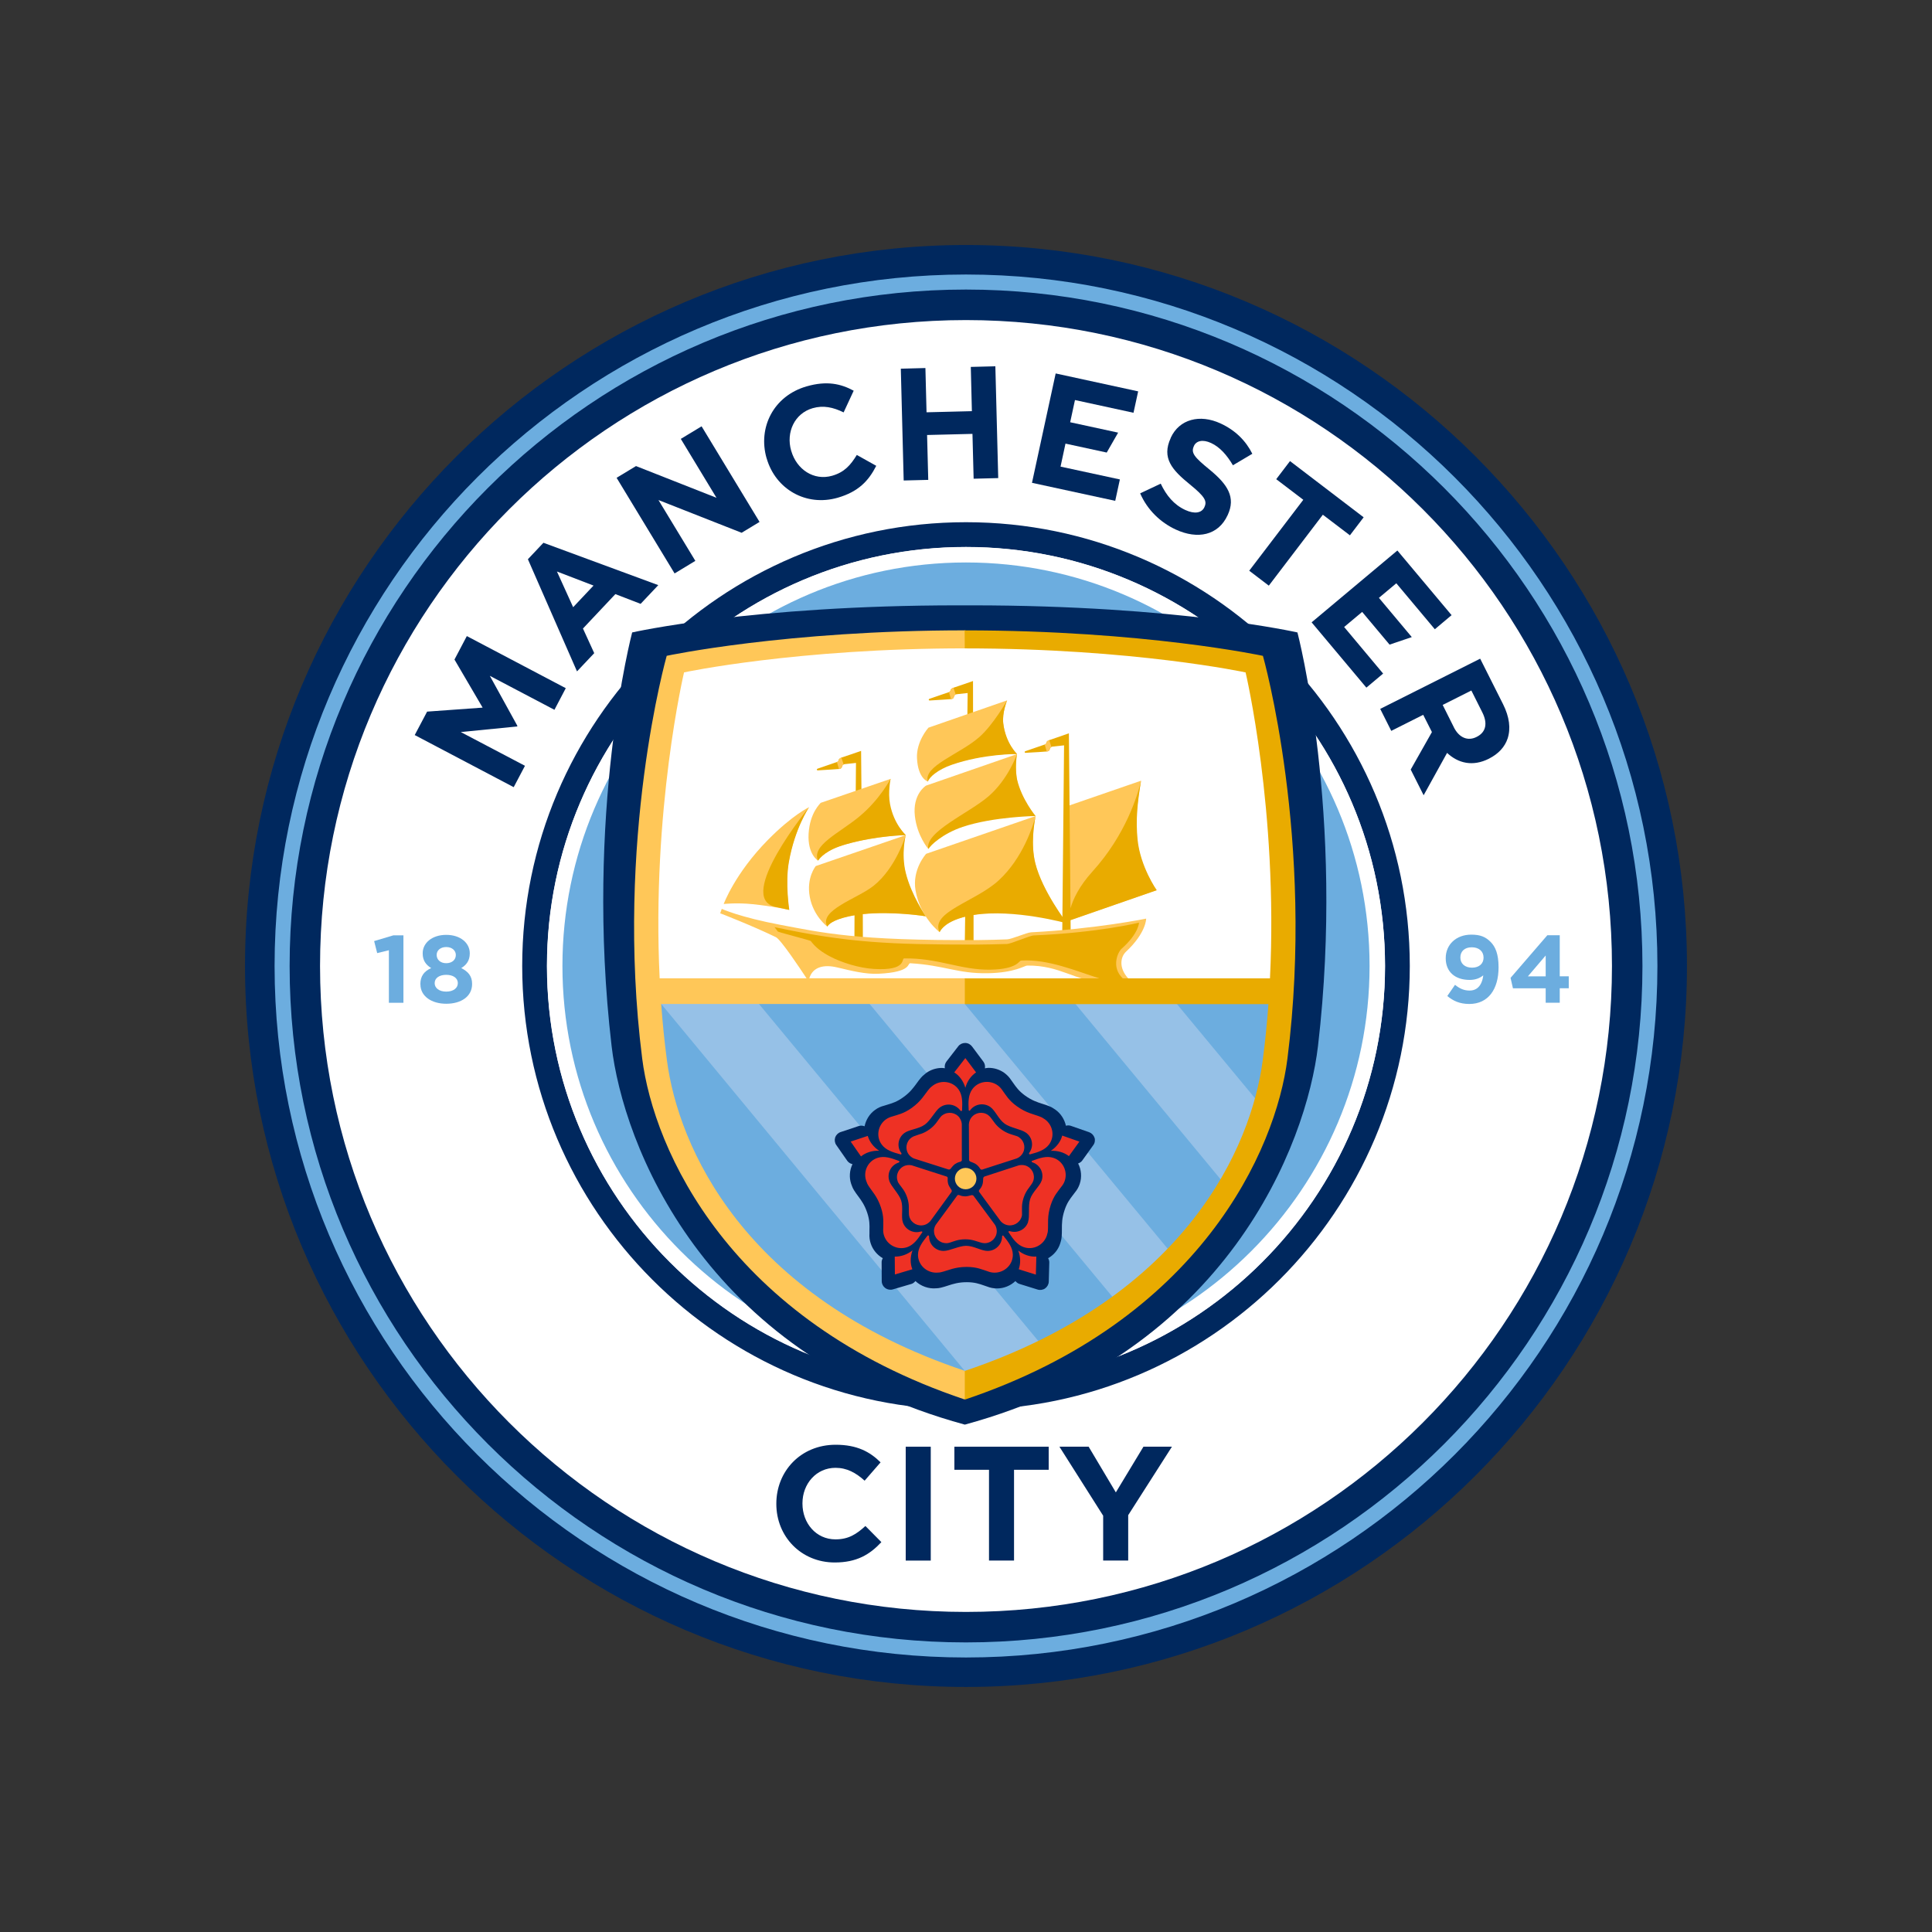 <?xml version="1.0" encoding="UTF-8"?><svg id="Artwork" xmlns="http://www.w3.org/2000/svg" viewBox="0 0 531.72 531.72"><rect x="0" y="0" width="531.72" height="531.72" fill="#333333" stroke="none"/><defs><style>.cls-1,.cls-2{fill:#00285e;}.cls-3{fill:#ee3124;}.cls-4,.cls-5{fill:#e9ab00;}.cls-6,.cls-7{fill:#fff;}.cls-8,.cls-9{fill:#ffc758;}.cls-10{fill:#6caddf;}.cls-11{fill:#96c1e7;}.cls-11,.cls-5,.cls-7,.cls-9,.cls-2{fill-rule:evenodd;}</style></defs><path class="cls-1" d="m265.85,67.43c-109.4,0-198.42,89.01-198.42,198.42s89.02,198.43,198.42,198.43,198.43-89.03,198.43-198.43-89.01-198.42-198.43-198.42"/><path class="cls-6" d="m443.64,265.85c0-98.18-79.59-177.76-177.79-177.76s-177.77,79.59-177.77,177.76,79.6,177.78,177.77,177.78,177.79-79.58,177.79-177.78"/><path class="cls-10" d="m379.03,265.85c0-62.49-50.68-113.16-113.19-113.16s-113.15,50.67-113.15,113.16,50.66,113.17,113.15,113.17,113.19-50.65,113.19-113.17"/><path class="cls-1" d="m265.85,388c-67.34,0-122.13-54.8-122.13-122.15s54.8-122.13,122.13-122.13,122.15,54.78,122.15,122.13-54.8,122.15-122.15,122.15h0Zm0-237.44c-63.58,0-115.3,51.72-115.3,115.29s51.72,115.32,115.3,115.32,115.33-51.73,115.33-115.32-51.74-115.29-115.33-115.29h0Z"/><path class="cls-10" d="m265.85,456.17c-104.92,0-190.28-85.38-190.28-190.32s85.36-190.3,190.28-190.3,190.3,85.38,190.3,190.3-85.36,190.32-190.3,190.32m0-376.48c-102.64,0-186.14,83.52-186.14,186.16s83.51,186.17,186.14,186.17,186.18-83.51,186.18-186.17-83.52-186.16-186.18-186.16"/><g><path class="cls-10" d="m107.03,261.52l-3.22.79-.84-3.31,5.3-1.58h2.76v18.57h-4v-14.46Z"/><path class="cls-10" d="m115.69,270.93v-.06c0-2.23,1.03-3.55,2.98-4.44-1.42-.87-2.34-2.06-2.34-4.03v-.05c0-2.83,2.58-5.06,6.48-5.06s6.48,2.22,6.48,5.06v.05c0,1.97-.92,3.16-2.34,4.03,1.87.97,2.98,2.16,2.98,4.35v.05c0,3.42-3.03,5.42-7.11,5.42s-7.11-2.1-7.11-5.32Zm10.31-.32v-.05c0-1.42-1.34-2.27-3.19-2.27s-3.18.85-3.18,2.27v.05c0,1.27,1.19,2.3,3.18,2.3s3.19-1.01,3.19-2.3Zm-.55-7.76v-.05c0-1.14-.98-2.16-2.64-2.16s-2.63,1-2.63,2.13v.06c0,1.29,1.03,2.26,2.63,2.26s2.64-.95,2.64-2.23Z"/></g><g><path class="cls-10" d="m408.22,268.43c-.95.78-2.16,1.26-3.74,1.26-4,0-6.59-2.21-6.59-5.95v-.05c0-3.72,2.87-6.46,7.03-6.46,2.48,0,3.92.6,5.33,2.01,1.31,1.32,2.18,3.32,2.18,6.95v.05c0,5.98-2.81,10.07-8.05,10.07-2.69,0-4.5-.89-6.06-2.19l2.13-3.08c1.34,1.08,2.48,1.58,4.03,1.58,2.79,0,3.58-2.61,3.74-4.19Zm.08-4.85v-.05c0-1.64-1.21-2.82-3.24-2.82s-3.14,1.16-3.14,2.79v.05c0,1.64,1.22,2.77,3.22,2.77s3.16-1.16,3.16-2.74Z"/><path class="cls-10" d="m425.4,272h-9.01l-.66-2.87,10.12-11.73h3.42v11.3h2.48v3.29h-2.48v3.98h-3.87v-3.98Zm0-3.29v-5.74l-4.9,5.74h4.9Z"/></g><path class="cls-6" d="m265.85,381.2c-63.58,0-115.33-51.75-115.33-115.35s51.75-115.32,115.33-115.32,115.34,51.74,115.34,115.32-51.73,115.35-115.34,115.35m0-226.4c-61.22,0-111.06,49.82-111.06,111.05s49.84,111.07,111.06,111.07,111.08-49.83,111.08-111.07-49.83-111.05-111.08-111.05"/><path class="cls-2" d="m263.74,166.6c-56.92,0-89.76,7.46-89.76,7.46,0,0-13.13,49.87-5.66,113.79,3.13,26.81,24.94,84.53,97.22,104.23h0c72.27-19.7,94.06-77.42,97.2-104.23,7.47-63.92-5.66-113.79-5.66-113.79,0,0-32.84-7.46-89.76-7.46h-3.57Z"/><path class="cls-11" d="m352.81,272.95c-.66,19.38-3.64,77.36-87.28,109.22-82.98-30.98-87.31-90.95-87.31-109.22h174.6Z"/><path class="cls-7" d="m350.32,269.73c2.25-48.02-5.9-86.97-5.9-86.97,0,0-31.2-5.96-78.8-5.96s-79.35,6.6-79.35,6.6c0,0-8.65,39.15-6.3,86.33h170.36Z"/><g><path class="cls-10" d="m268.13,380.45l-88.25-106.68c-3.23,21.98,14.64,86.79,88.25,106.68Z"/><path class="cls-10" d="m206.19,273.06l81.66,98.53c8.27-3.93,14.3-7.8,20.12-12.49l-71.32-86.04h-30.46Z"/><path class="cls-10" d="m262.9,273.14l60.32,72.76c5.92-6.73,10.94-12.74,14.49-19.18l-44.35-53.58h-30.46Z"/><path class="cls-10" d="m351.38,273.16l-30.15-.06,25.33,30.55c4.29-9.49,4.82-25.28,4.82-30.49Z"/></g><path class="cls-1" d="m301.2,313.1s0,0,0-.02c-.23-.7-.78-1.24-1.48-1.49l-5.02-1.75c-.44-.15-.9-.14-1.34-.02-.4-1.75-1.39-3.34-2.86-4.39-.18-.14-.36-.26-.56-.37-.33-.23-.69-.42-1.09-.58-.66-.28-1.31-.48-1.94-.68-1.5-.48-2.92-.94-4.78-2.27-1.72-1.24-2.51-2.39-3.27-3.47-.19-.27-.36-.53-.55-.77-.5-.78-1.13-1.44-1.88-2-1.28-.92-2.78-1.4-4.35-1.4-.34,0-.68.07-1.03.13,0-.02.02-.03.02-.06.1-.62-.05-1.27-.43-1.78l-3.12-4.18c-.46-.6-1.15-.96-1.9-.96h0c-.75,0-1.45.33-1.89.91l-3.25,4.2c-.4.53-.56,1.2-.44,1.85h0c-.27-.02-.52-.09-.79-.09-1.57,0-3.07.48-4.35,1.39-.18.13-.35.28-.51.43-.33.25-.62.52-.9.85-.47.54-.87,1.08-1.25,1.62-.93,1.26-1.79,2.46-3.66,3.79-1.72,1.25-3.05,1.64-4.34,2.03-.31.09-.61.17-.9.28-.9.22-1.75.6-2.5,1.16-1.51,1.07-2.52,2.71-2.89,4.51-.52-.19-1.07-.24-1.61-.07l-4.98,1.66c-.7.23-1.26.78-1.51,1.48t0,.02c-.22.7-.11,1.47.31,2.07l3.02,4.34c.34.48.86.8,1.44.92-.81,1.69-.96,3.64-.37,5.41.07.2.15.41.23.62.13.38.31.74.54,1.12.37.6.76,1.14,1.16,1.67.94,1.26,1.8,2.46,2.52,4.63.66,2.01.63,3.38.59,4.71,0,.31,0,.63,0,.94-.06.93.05,1.84.34,2.71.58,1.78,1.8,3.2,3.33,4.08-.19.35-.34.73-.32,1.13l.03,5.21c.01.74.37,1.43.97,1.87,0,0,.01,0,.02.02.59.42,1.36.56,2.07.35l5.1-1.5c.46-.13.81-.44,1.11-.79,1.52,1.43,3.66,2.18,5.72,1.99.41,0,.8-.07,1.24-.16.7-.16,1.34-.37,1.98-.58,1.49-.48,2.92-.94,5.21-.94,2.14,0,3.44.46,4.71.9.31.11.59.21.88.3.88.35,1.8.52,2.73.52,1.87,0,3.69-.74,5.05-2.03.29.34.63.63,1.07.77l5.02,1.56c.71.23,1.49.11,2.1-.32,0,0,0-.02,0-.02.61-.43.97-1.11.99-1.85l.14-5.27c.01-.41-.13-.81-.32-1.16,1.54-.88,2.77-2.29,3.33-4.08.07-.21.13-.42.19-.64.11-.39.18-.79.21-1.22.06-.7.06-1.39.06-2.03,0-1.57,0-3.05.72-5.22.65-2.01,1.49-3.1,2.3-4.16.2-.25.39-.5.57-.75.6-.71,1.05-1.52,1.33-2.39.61-1.84.43-3.87-.45-5.59.44-.16.85-.41,1.12-.79l3.05-4.25c.44-.6.56-1.37.34-2.07Z"/><path class="cls-8" d="m262.8,324.37c0-1.62,1.34-2.94,2.96-2.94s2.97,1.32,2.97,2.94-1.32,2.94-2.97,2.94-2.96-1.32-2.96-2.94Z"/><path class="cls-3" d="m265.68,299.38c-.51-1.8-1.62-3.35-3.06-4.24l3.06-3.94,2.95,3.94c-1.46,1.01-2.46,2.45-2.95,4.24m-23.71,17.33c-1.56-1.02-2.64-2.41-3.15-4.09l-4.7,1.56,2.84,4.09c1.3-1.08,3.12-1.64,5.01-1.57m9.18,27.42c-1.47,1.15-3.14,1.74-4.9,1.72l.04,4.91,4.81-1.42c-.64-1.55-.6-3.45.04-5.21m29.1.05c.65,1.74.7,3.5.13,5.15l4.72,1.48.13-4.97c-1.69.12-3.5-.49-4.98-1.66m8.96-27.44c1.89-.09,3.59.41,4.99,1.45l2.88-3.99-4.73-1.66c-.4,1.63-1.55,3.15-3.13,4.19m-29.52,27.56c-2.2,0-3.99-1.79-3.99-3.96,0-.31-.28-.42-.45-.22-1.41,1.76-2.56,3.29-2.6,5.18-.05,2.75,2.25,4.98,5.03,4.98.17,0,.35,0,.52-.03.25,0,.52-.02.84-.11,1.98-.47,3.67-1.44,7.02-1.44,2.78,0,4.28.74,5.75,1.2.59.24,1.23.38,1.91.38,2.78,0,5.08-2.23,5.03-4.98-.04-1.9-1.19-3.43-2.6-5.18-.14-.17-.36-.04-.36.22,0,2.17-1.79,3.96-4,3.96-1.67,0-3.8-1.41-5.9-1.41-1.95,0-4.53,1.41-6.2,1.41Zm-2.63-5.46c0,1.83,1.5,3.32,3.34,3.32.19.02.41,0,.66-.06.08-.02.17-.05.26-.07.04-.01.09-.02.12-.03,1.14-.35,2.24-.9,4.22-.9s3.05.57,4.15.85c.38.13.77.22,1.18.22,1.85,0,3.34-1.49,3.34-3.32,0-.47-.11-.94-.28-1.34-.07-.17-.17-.34-.27-.48,0,0-5.63-7.64-5.82-7.87-.28-.35-.63-.2-.89-.13-.26.07-.96.25-1.41.25s-1.03-.09-1.39-.25c-.36-.15-.66-.26-.9.13-.2.32-4.25,5.77-5.52,7.53-.51.59-.81,1.34-.81,2.16Zm25.9-2.53c-.67,2.09-2.93,3.21-5.02,2.55-.29-.1-.5.1-.33.35,1.24,1.88,2.35,3.43,4.16,4.05,2.62.9,5.48-.58,6.34-3.2.05-.16.09-.34.13-.5.08-.23.14-.5.16-.82.15-2.03-.26-3.9.78-7.08.85-2.61,2.03-3.79,2.93-5.04.41-.49.74-1.04.95-1.68.84-2.62-.58-5.48-3.23-6.28-1.83-.56-3.67.05-5.78.85-.21.08-.16.32.07.4,2.11.68,3.26,2.92,2.58,5-.53,1.57-2.54,3.14-3.19,5.12-.6,1.83-.05,4.71-.57,6.28Zm-6.04.8c1.76.56,3.64-.4,4.22-2.12.07-.18.13-.39.14-.66,0-.08,0-.18,0-.27,0-.03,0-.09,0-.12.01-1.2-.17-2.4.43-4.26.65-1.95,1.5-2.7,2.12-3.66.24-.3.42-.65.56-1.03.57-1.75-.4-3.61-2.14-4.19-.46-.13-.93-.18-1.38-.13-.19.01-.37.04-.54.09,0,0-9.07,2.95-9.35,3.05-.43.16-.39.55-.4.81,0,.26-.05.97-.19,1.41-.14.43-.41.94-.68,1.23-.26.3-.45.54-.16.88.25.29,4.21,5.8,5.53,7.54.41.65,1.03,1.17,1.82,1.43Zm5.46-25.35c1.8,1.29,2.19,3.76.89,5.53-.17.24-.02.5.25.42,2.19-.58,4.01-1.16,5.17-2.67,1.67-2.19,1.13-5.34-1.11-6.96-.14-.1-.29-.19-.44-.28-.2-.15-.43-.27-.75-.4-1.88-.77-3.83-.97-6.54-2.93-2.25-1.61-3.01-3.09-3.94-4.33-.32-.52-.77-1.01-1.32-1.41-2.24-1.61-5.43-1.15-7.02,1.1-1.1,1.56-1.09,3.47-.97,5.7.01.23.27.26.41.05,1.29-1.77,3.8-2.15,5.58-.87,1.35.97,2.23,3.36,3.93,4.58,1.57,1.13,4.5,1.49,5.84,2.46Zm-1.1,5.94c1.09-1.48.76-3.54-.74-4.61-.13-.13-.32-.25-.57-.34-.09-.04-.17-.06-.26-.09-.04-.02-.09-.03-.12-.04-1.14-.39-2.36-.59-3.95-1.73-1.67-1.2-2.13-2.24-2.86-3.13-.22-.31-.49-.61-.82-.85-1.5-1.08-3.58-.74-4.66.73-.29.4-.47.82-.57,1.26-.04.18-.07.37-.08.55,0,0,.04,9.45.05,9.75.02.45.39.53.64.62.25.1.93.36,1.29.62.38.27.78.68.98,1.02.19.32.39.59.8.42.35-.15,6.86-2.19,8.93-2.88.75-.18,1.45-.62,1.93-1.28Zm-22.56-12.92c1.79-1.29,4.29-.9,5.59.88.17.24.46.18.47-.11.11-2.24.12-4.15-.97-5.7-1.59-2.25-4.78-2.71-7.01-1.1-.15.11-.29.22-.42.33-.19.14-.4.32-.61.58-1.32,1.54-2.1,3.3-4.82,5.26-2.25,1.62-3.9,1.89-5.37,2.37-.61.16-1.22.42-1.77.81-2.23,1.62-2.78,4.77-1.11,6.96,1.15,1.52,2.99,2.09,5.17,2.68.22.05.32-.18.18-.38-1.3-1.77-.9-4.25.88-5.53,1.35-.98,3.91-1.07,5.6-2.3,1.59-1.13,2.83-3.78,4.18-4.75Zm5.37,2.87c-1.08-1.48-3.18-1.8-4.67-.73-.16.1-.33.23-.5.44-.06.07-.11.14-.16.21-.04.05-.06.07-.09.1-.72.95-1.27,2.04-2.89,3.2-1.66,1.2-2.8,1.3-3.86,1.73-.38.1-.74.27-1.07.51-1.49,1.08-1.83,3.15-.75,4.63.29.38.64.69,1.04.92.16.1.32.17.49.23,0,0,9.09,2.91,9.37,2.98.44.12.64-.2.8-.42.16-.21.62-.75.99-1.03.38-.26.9-.51,1.28-.6.38-.1.68-.18.65-.62-.04-.38.02-7.15-.01-9.31.06-.76-.14-1.55-.62-2.22Zm-19.34,17.34c-.69-2.08.46-4.33,2.56-5,.29-.09.31-.39.05-.48-2.11-.79-3.94-1.41-5.76-.85-2.66.8-4.1,3.65-3.23,6.28.05.15.11.32.18.48.07.23.19.49.35.75,1.06,1.74,2.53,3.02,3.56,6.19.87,2.61.61,4.26.62,5.79-.05.62.01,1.27.22,1.92.86,2.62,3.71,4.09,6.35,3.2,1.8-.63,2.92-2.17,4.16-4.06.13-.18-.06-.34-.3-.28-2.1.68-4.35-.45-5.04-2.54-.52-1.57.18-4.02-.46-5.99-.6-1.83-2.75-3.84-3.28-5.4Zm4.41-4.18c-1.75.58-2.71,2.44-2.14,4.18.03.19.12.38.25.6.05.07.11.15.17.23.02.03.04.07.06.11.7.97,1.57,1.83,2.19,3.71.63,1.94.38,3.05.45,4.19-.01.38.03.77.16,1.16.56,1.73,2.46,2.69,4.21,2.13.45-.14.87-.4,1.2-.7.14-.11.28-.25.38-.39,0,0,5.58-7.65,5.75-7.91.26-.38,0-.67-.15-.89-.15-.22-.54-.82-.69-1.25-.14-.43-.21-1.01-.18-1.39.04-.38.04-.69-.4-.8-.38-.09-6.85-2.23-8.93-2.87-.72-.31-1.52-.35-2.33-.11Z"/><path class="cls-8" d="m293.64,221.9l20.41-7.04s-1.74,8.5-1.25,15.1c.62,8.5,5.52,15.02,5.52,15.02l-25.16,8.71.48-31.79Z"/><path class="cls-4" d="m318.34,245s-4.48-6.41-5.25-13.86c-.57-5.57-.02-10.43.95-16.28-.9,3.88-4.19,14.87-13.38,25-3.72,4.11-5.34,7.68-6.04,10.13l-.44-48.17h-.01s0,0,0,0c0,0-4.84,1.71-5.34,1.85-.6.15-.83.56-.85.72-.02.3-.24.45-.59.56-.4.12-3.19,1.11-5.17,1.78-.35.12-.22.48.03.46,2.29-.1,5.61-.35,5.95-.38.45-.06.67-.32.72-.62,0-.03-.02.02,0-.05.07-.37.41-.64.78-.67.26-.02,2.03-.22,3.15-.34l-.5,51.82h2.32s-.03-3.71-.03-3.71l23.69-8.23Z"/><path class="cls-8" d="m227.69,255.02s-3.81-2.84-4.81-8.1c-1.03-5.39,1.64-8.57,1.64-8.57l24.77-8.51s-1.53,4.91-.08,10.51c1.83,7.11,5.64,11.86,5.64,11.86,0,0-9.08-1.7-17.88-.6-8.37,1.05-9.27,3.41-9.27,3.41Z"/><path class="cls-8" d="m199.17,248.81s3.08-8.42,12.16-17.64c6.85-6.95,11.37-9.03,11.37-9.03,0,0-3.99,5.68-5.65,15.09-1.04,5.82.11,13.15.11,13.15,0,0-4.62-.98-9.98-1.53-4.51-.47-8.01-.05-8.01-.05Z"/><path class="cls-4" d="m222.67,222.16s-3.9,5.69-5.56,15.12c-1.03,5.82.12,13.15.12,13.15,0,0-1.21-.24-3.85-.84-11.1-2.54,9.29-27.43,9.29-27.43Z"/><path class="cls-4" d="m237.19,228.99l-.2-22.31v-.03s0,0,0,0h0s-.05.02-.05.02c-.52.18-4.84,1.69-5.3,1.81-.59.17-.84.58-.85.74-.02.29-.23.45-.6.55-.39.12-3.18,1.11-5.17,1.78-.35.13-.22.49.04.47,2.27-.12,5.59-.36,5.93-.39.46-.05.67-.31.74-.61,0-.04-.02.02,0-.05.07-.38.4-.64.78-.67.26-.02,1.95-.21,3.07-.33l-.16,19.03h1.76Z"/><path class="cls-4" d="m266.11,208.85h1.71l-.03-21.42h0,0s-4.86,1.7-5.35,1.83c-.6.16-.85.57-.85.72-.02.3-.24.45-.59.57-.4.1-3.18,1.1-5.18,1.77-.36.12-.22.48.04.47,2.28-.12,5.6-.36,5.94-.39.46-.05.67-.31.73-.63,0-.04-.02.03,0-.04.07-.38.41-.65.78-.67.25-.02,1.88-.2,3-.33l-.21,18.11Z"/><path class="cls-8" d="m261.72,192.4s.09,0,.12,0c.45-.05.66-.31.72-.63.01-.04-.01.03,0-.04.05-.26.23-.47.46-.59l-.61-1.88c-.55.17-.79.56-.79.71-.02.26-.17.4-.45.51l.56,1.91Z"/><path class="cls-8" d="m230.89,211.64s.08-.01.11-.01c.46-.05.67-.31.72-.62.02-.03,0,.03,0-.04.06-.26.23-.46.46-.57l-.61-1.88c-.54.16-.77.55-.78.71-.03.25-.18.39-.45.5l.56,1.92Z"/><path class="cls-8" d="m288.07,206.82s.08,0,.11,0c.45-.05.67-.32.73-.62.01-.04,0,.02,0-.04.06-.26.24-.47.46-.58l-.61-1.89c-.55.18-.79.57-.79.71,0,.26-.17.41-.45.52l.56,1.91Z"/><path class="cls-4" d="m254.81,252.19s-4-5.8-5.53-11.98c-1.31-5.28,0-10.37,0-10.37,0,0-2.66,9.09-8.96,14.03-4.41,3.46-15.08,6.67-12.63,11.14.34-.61,1.45-1.79,5.86-2.79.53-.12,1.08-.23,1.63-.32l-.03,7.35h2.33s-.02-7.66-.02-7.66c8.16-.85,17.35.58,17.35.58Z"/><path class="cls-8" d="m225.11,236.85s-2.89-1.73-2.57-7.4c.34-5.82,3.26-8.33,3.32-8.49l19.27-6.61s-1.41,2.87-.42,7.24c1.2,5.28,4.58,8.25,4.58,8.25,0,0-9.67.13-18.39,3.13-4.27,1.47-5.79,3.89-5.79,3.89Z"/><path class="cls-4" d="m236.55,224.68c5.56-4.58,8.57-10.36,8.57-10.36,0,0-.79,3.71-.17,6.96,1.06,5.61,4.34,8.55,4.34,8.55,0,0-7.82.13-16.31,2.49-5.59,1.55-7.35,3.79-7.84,4.55-1.85-4.22,5.75-7.51,11.42-12.18Z"/><path class="cls-8" d="m258.57,256.53s-5.29-4.02-6.59-11.42c-1.03-5.87,2.92-10.13,2.92-10.13l30.13-10.39s-1.65,6.69-.13,13.03c1.72,7.19,8.32,16.13,8.32,16.13,0,0-12.54-3.61-23.37-2.25-10.31,1.3-11.29,5.03-11.29,5.03Z"/><path class="cls-8" d="m252.37,208.68c-.22-4.57,2.98-8.21,3.15-8.41l21.66-7.52s-1.41,3.4-1.07,6.31c.66,5.55,3.8,8.46,3.8,8.46,0,0-8.51-.46-18.46,3.01-5.54,1.93-6.08,4.57-6.08,4.57,0,0-2.72-.75-3-6.43Z"/><path class="cls-4" d="m269.52,202.86c3.87-3.4,7.66-10.11,7.66-10.11,0,0-1.41,3.4-1.07,6.31.66,5.55,3.8,8.46,3.8,8.46,0,0-9.17-.1-18.02,2.98-3.79,1.32-6.19,3.43-6.52,4.6-1.34-4.28,8.79-7.54,14.15-12.24Z"/><path class="cls-8" d="m255.5,233.66s-3.13-3.61-3.72-9.16c-.62-5.81,2.84-8.16,3.1-8.29l25.03-8.67s-.69,1.82-.06,6.87c.54,4.23,4.71,10.03,4.71,10.03,0,0-13.32.34-21.62,3.55-5.21,2.02-7.45,5.67-7.45,5.67Z"/><path class="cls-4" d="m272.06,219.16c5.41-4.66,7.84-11.62,7.84-11.62,0,0-.68,3.96.03,7.03,1.27,5.45,5.09,10.01,5.09,10.01,0,0-11.62.16-20.09,3-5.5,1.84-8.91,5.11-9.42,6.07-1.14-4.63,11.14-9.83,16.55-14.49Z"/><path class="cls-4" d="m293.73,254.15s-6.82-8.78-8.79-16.58c-1.29-5.12-.33-10.98.09-12.98-.73,2.73-3.52,11.58-10.15,17.69-6.35,5.87-18.98,8.74-16.29,14.28.48-.92,1.92-2.99,7.04-4.27l-.1,7.1,2.41.02v-7.59c11.16-1.77,25.79,2.32,25.79,2.32Z"/><path class="cls-9" d="m305.34,270.73c1.58-.3,3.15-.64,5.47-1.24-.14-.08-.26-.17-.37-.29-2.55-2.83-2.09-5.83-.55-7.27,5.63-5.28,5.55-9.11,5.55-9.11,0,0-13.7,2.83-31.69,3.77-1.16.06-5.36,1.9-6.57,1.94-2.47.09-5.02.17-7.64.19-33.99.24-43.48-2.08-54.65-4.17-11.29-2.12-16.25-4.41-16.25-4.41l-.43,1.21s8.91,3.44,15.34,6.58c1.34.65,6.66,8.63,8.43,11.32h-40.43c-2.25-46.29,6.71-84.2,6.71-84.2,0,0,30.92-6.61,77.41-6.61l.03-4.96c-49.37,0-82.21,7.01-82.21,7.01,0,0-14.37,50.59-6.75,110.82,3.18,25.12,23.96,72.1,88.75,93.85l2.84-3.97-2.84-3.93c-61.02-20.49-78.83-61.78-81.94-85.42-.69-5.23-1.21-10.43-1.58-15.53h83.77v-7.08h-43c.93-3.11,3.99-3.87,7.71-2.97,3.91.92,7.72,1.91,11.39,1.73,9.2-.44,7.84-2.94,8.68-2.89,9.46.57,13.04,2.89,21.31,2.75,7.52-.13,10.15-2.1,10.86-2.11,9.2-.09,12.67,4.13,21.9,4.91.23.02.47.04.71.06Z"/><path class="cls-5" d="m347.58,180.5s-32.71-7.01-82.09-7.01l.03,4.96c46.49,0,77.29,6.61,77.29,6.61,0,0,8.97,37.9,6.71,84.2h-40.52c-3.24-3.08-1.37-7.21-.32-8.15,4.79-4.26,4.79-7.18,4.79-7.18,0,0-10.95,2.73-28.95,3.52-1.16.04-6.22,2.32-7.42,2.35-2.48.06-6.01.17-8.62.17-23.46-.02-34.96-.46-55.32-4.81.38.5.54.69.93,1.22.1.15,8.93,2.44,9.04,2.59,1.33,1.81,3.1,3.1,5.24,4.23,3.27,1.74,8.1,3.23,12.16,3.47,9.17.55,7.46-2.88,8.3-2.89,9.43-.17,15.47,3.23,23.74,3.09,7.53-.13,7.78-2.47,8.49-2.51,7.42-.43,15.01,2.85,21.51,4.91h-37.03v7.08h83.56c-.37,5.11-.89,10.3-1.58,15.53-3.11,23.63-20.96,64.92-81.99,85.42v7.9c64.81-21.76,85.63-68.74,88.8-93.85,7.62-60.23-6.74-110.82-6.74-110.82Z"/><g><polygon class="cls-1" points="114.14 202.3 117.55 195.85 132.83 194.75 125.08 181.52 128.48 175.06 155.71 189.4 152.59 195.35 134.81 186 142.4 199.78 142.32 199.94 126.81 201.47 144.48 210.76 141.38 216.64 114.14 202.3"/><path class="cls-1" d="m145.28,153.92l4.28-4.54,31.61,11.66-4.86,5.15-6.95-2.68-8.92,9.47,3.1,6.78-4.74,5.02-13.51-30.86Zm18.07,7.24l-10.07-3.87,4.46,9.82,5.61-5.95Z"/><polygon class="cls-1" points="169.7 131.5 175.04 128.27 197.19 137 187.37 120.79 193.09 117.33 209.04 143.64 204.11 146.63 181.22 137.62 191.37 154.36 185.66 157.82 169.7 131.5"/><path class="cls-1" d="m211.01,126.17l-.04-.08c-2.42-8.41,1.92-17.13,11.01-19.75,5.57-1.61,9.45-.72,12.97,1.19l-2.77,5.97c-2.87-1.41-5.56-2.01-8.52-1.16-4.98,1.44-7.38,6.62-5.92,11.69l.03.08c1.47,5.07,6.19,8.28,11.27,6.82,3.38-.98,5.06-2.93,6.77-5.72l5.35,2.99c-2.1,4.13-4.9,7.13-10.6,8.78-8.71,2.51-17.11-2.34-19.56-10.83Z"/><polygon class="cls-1" points="247.92 101.47 254.69 101.29 255 113.47 267.48 113.16 267.18 100.98 273.94 100.81 274.73 131.58 267.96 131.75 267.64 119.41 255.15 119.72 255.47 132.07 248.71 132.24 247.92 101.47"/><path class="cls-1" d="m313.79,135.78l5.66-2.67c1.55,3.24,3.58,5.77,6.77,7.25,2.52,1.16,4.5.86,5.25-.77l.03-.09c.73-1.56.14-2.8-3.99-6.15-4.96-4.03-7.86-7.28-5.3-12.82l.02-.09c2.35-5.07,7.97-6.54,13.69-3.9,4.07,1.88,6.95,4.76,8.74,8.35l-5.34,3.16c-1.69-2.87-3.64-5.03-6-6.12-2.34-1.09-4.09-.58-4.72.78l-.03.08c-.84,1.84.07,2.99,4.33,6.46,4.99,4.1,7.24,7.61,4.99,12.48l-.04.08c-2.56,5.55-8.24,6.71-14.26,3.93-4.23-1.96-7.82-5.41-9.8-9.96Z"/><polygon class="cls-1" points="358.69 137.55 351.24 131.88 355.03 126.9 375.3 142.37 371.52 147.33 364.07 141.66 349.2 161.18 343.81 157.07 358.69 137.55"/><path class="cls-1" d="m407.36,181.26l6.32,12.57c1.75,3.5,2.14,6.71,1.24,9.43-.77,2.3-2.51,4.21-5.1,5.52l-.07.04c-4.44,2.23-8.44,1.24-11.49-1.61l-6.45,11.66-3.56-7.07,5.84-10.32-2.4-4.75-8.79,4.42-3.04-6.05,27.51-13.82Zm-7.24,18.9c1.48,2.95,3.91,3.84,6.23,2.67l.08-.04c2.59-1.3,3.02-3.78,1.53-6.73l-3.02-6.02-7.89,3.97,3.07,6.13Z"/><polygon class="cls-1" points="293.24 122.09 304.59 124.55 307.73 119.07 294.53 116.21 295.85 110.1 311.96 113.6 313.24 107.71 290.54 102.78 284.02 132.88 306.93 137.84 308.21 131.95 291.88 128.42 293.24 122.09"/><polygon class="cls-1" points="384.58 151.51 360.98 171.28 376.05 189.25 380.66 185.38 369.93 172.56 374.89 168.41 382.43 177.41 388.55 175.34 379.5 164.54 384.29 160.53 394.89 173.18 399.5 169.3 384.58 151.51"/><g><path class="cls-1" d="m213.66,413.91v-.08c0-8.91,6.71-16.21,16.33-16.21,5.91,0,9.45,1.96,12.36,4.84l-4.39,5.05c-2.42-2.19-4.88-3.54-8.02-3.54-5.28,0-9.09,4.39-9.09,9.76v.09c0,5.36,3.72,9.84,9.09,9.84,3.59,0,5.77-1.43,8.24-3.68l4.39,4.44c-3.22,3.45-6.81,5.6-12.84,5.6-9.23,0-16.07-7.12-16.07-16.12Z"/><path class="cls-1" d="m249.27,398.16h6.89v31.34h-6.89v-31.34Z"/><path class="cls-1" d="m272.19,404.51h-9.53v-6.35h25.96v6.35h-9.54v24.98h-6.89v-24.98Z"/><path class="cls-1" d="m303.6,417.13l-12.03-18.98h8.04l7.49,12.58,7.6-12.58h7.84l-12.04,18.85v12.49h-6.89v-12.36Z"/></g></g></svg>